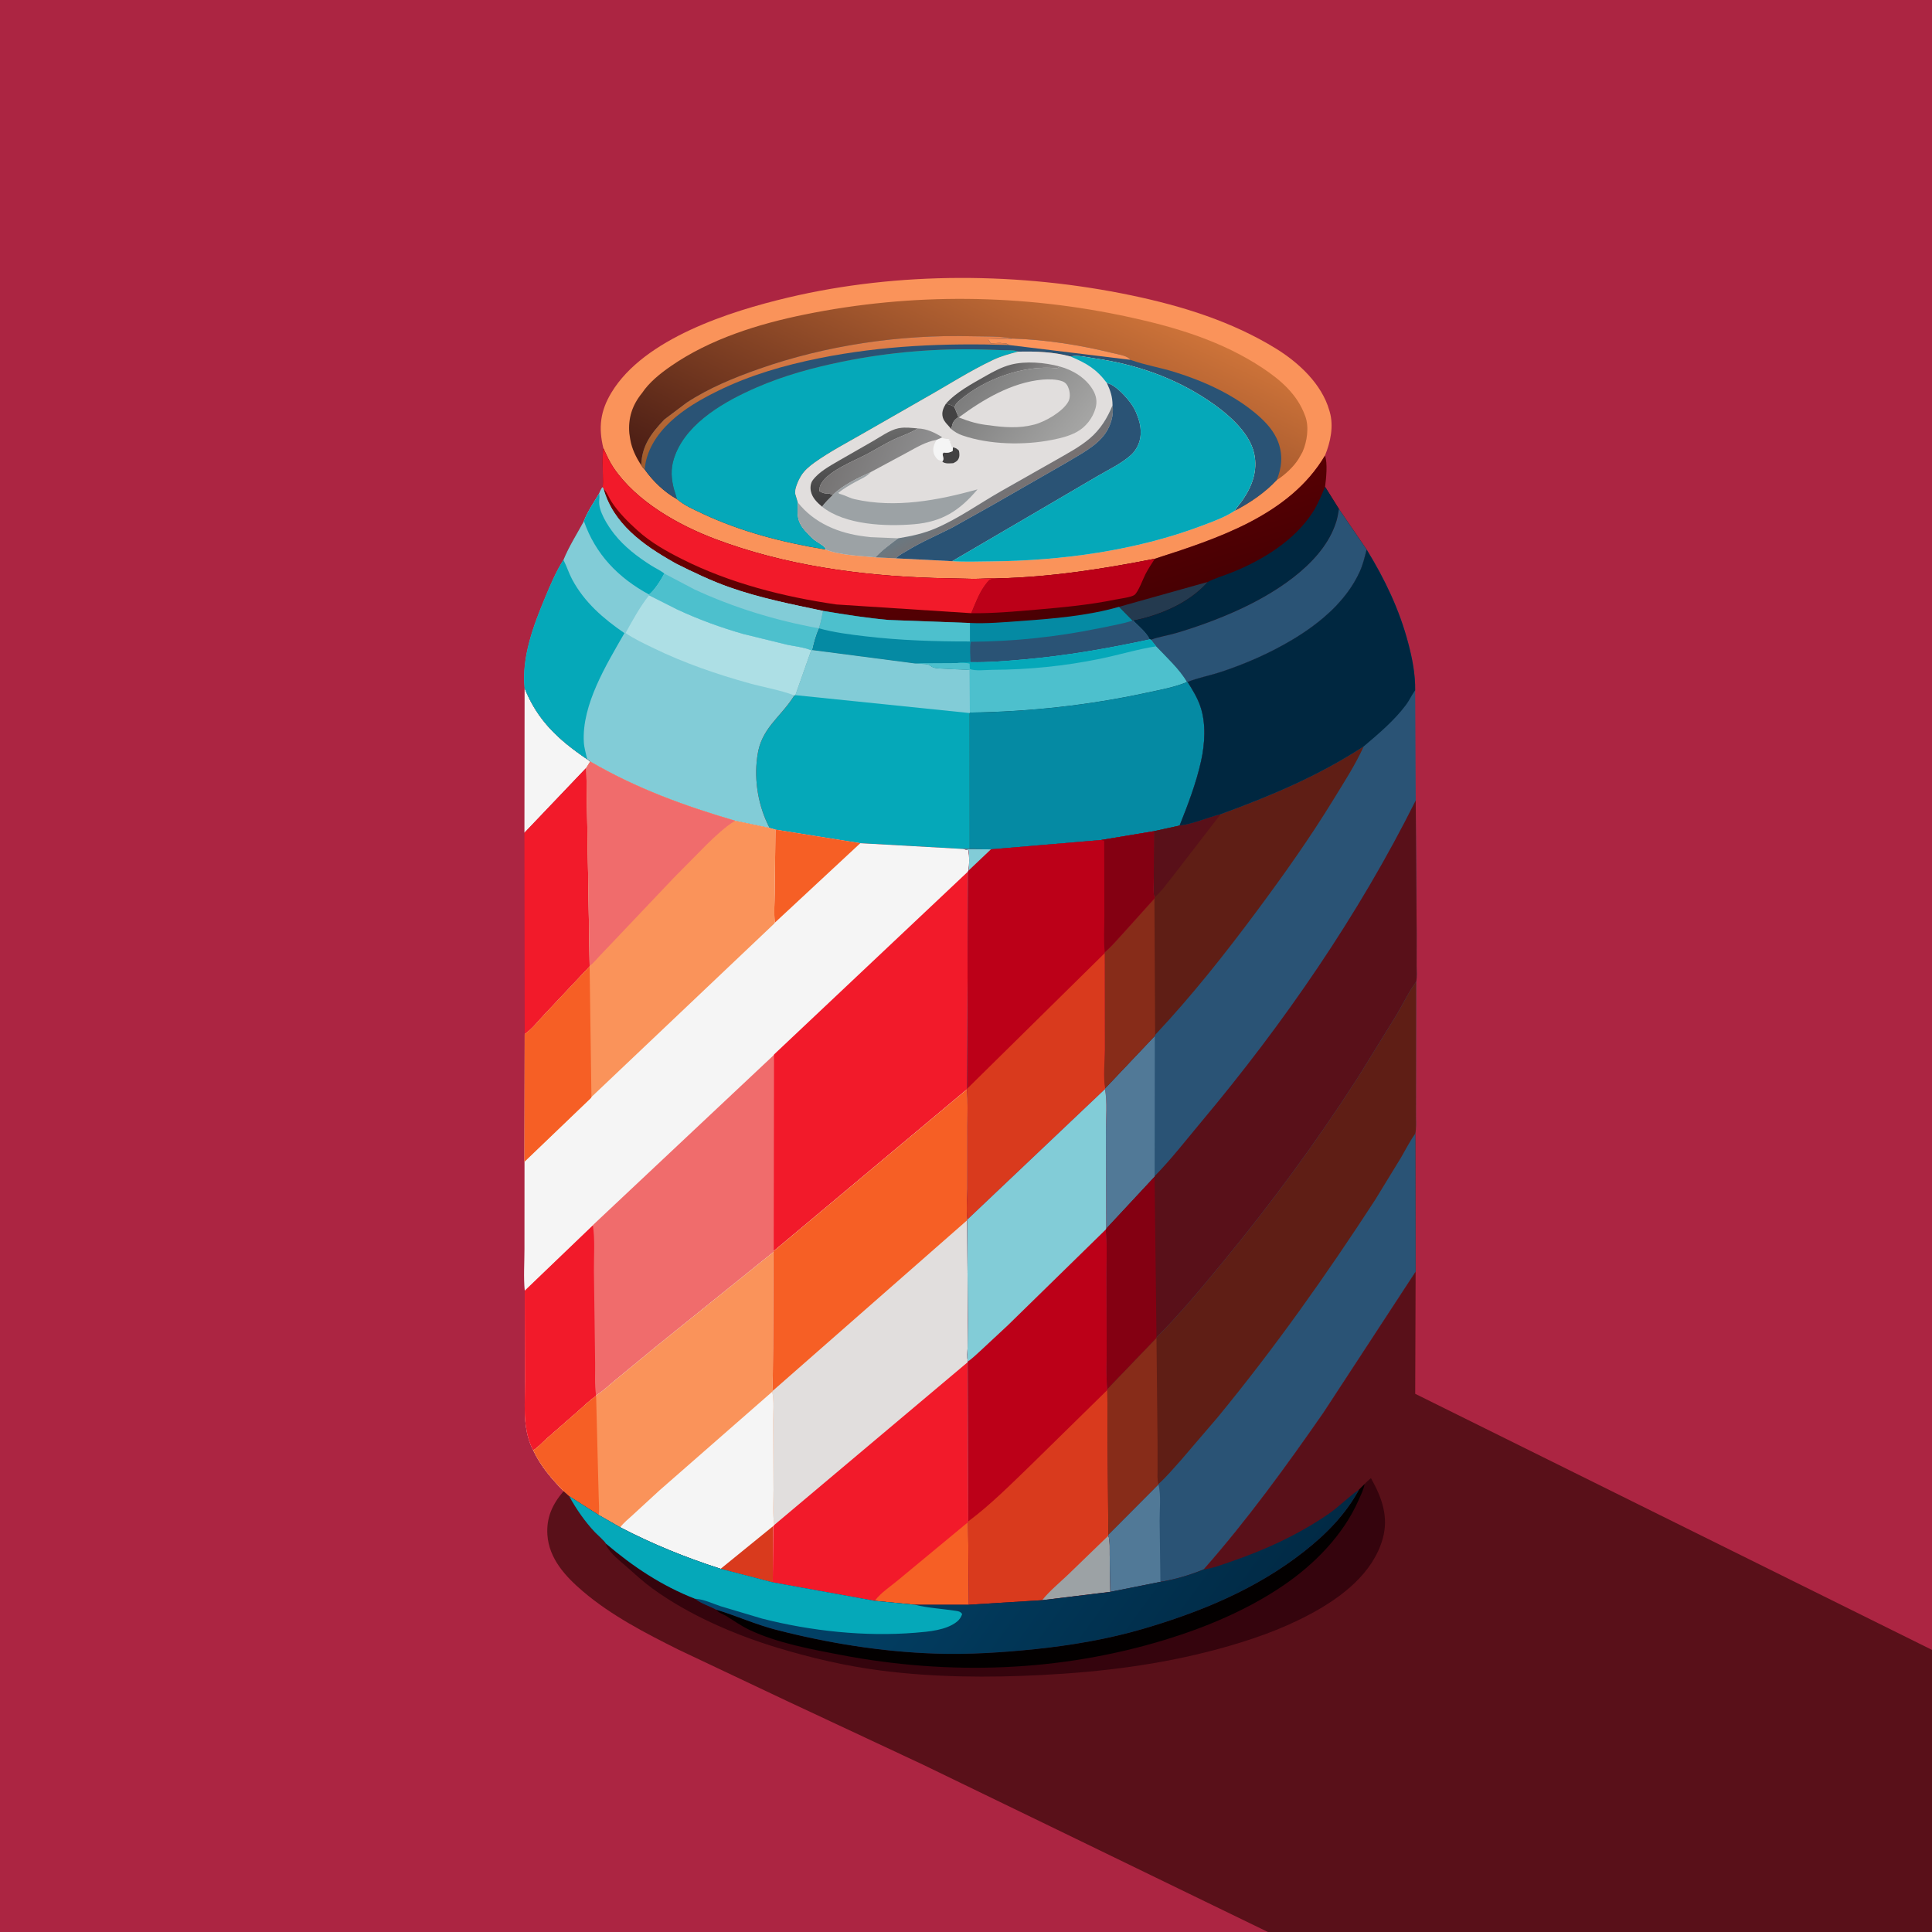 <svg version="1.1" xmlns="http://www.w3.org/2000/svg" style="display: block;" viewBox="0 0 2048 2048" width="1024" height="1024">
<defs>
	<linearGradient id="Gradient1" gradientUnits="userSpaceOnUse" x1="949.181" y1="617.72" x2="1108.24" y2="278.592">
		<stop class="stop0" offset="0" stop-opacity="1" stop-color="rgb(73,28,20)"/>
		<stop class="stop1" offset="1" stop-opacity="1" stop-color="rgb(205,115,57)"/>
	</linearGradient>
	<linearGradient id="Gradient2" gradientUnits="userSpaceOnUse" x1="855.524" y1="508.444" x2="873.465" y2="339.661">
		<stop class="stop0" offset="0" stop-opacity="1" stop-color="rgb(161,92,44)"/>
		<stop class="stop1" offset="1" stop-opacity="1" stop-color="rgb(230,130,77)"/>
	</linearGradient>
	<linearGradient id="Gradient3" gradientUnits="userSpaceOnUse" x1="1041.03" y1="389.045" x2="1078.94" y2="424.982">
		<stop class="stop0" offset="0" stop-opacity="1" stop-color="rgb(80,80,81)"/>
		<stop class="stop1" offset="1" stop-opacity="1" stop-color="rgb(136,134,134)"/>
	</linearGradient>
	<linearGradient id="Gradient4" gradientUnits="userSpaceOnUse" x1="917.14" y1="529.51" x2="911.74" y2="458.121">
		<stop class="stop0" offset="0" stop-opacity="1" stop-color="rgb(64,63,64)"/>
		<stop class="stop1" offset="1" stop-opacity="1" stop-color="rgb(105,105,105)"/>
	</linearGradient>
	<linearGradient id="Gradient5" gradientUnits="userSpaceOnUse" x1="889.342" y1="471.509" x2="975.149" y2="507.698">
		<stop class="stop0" offset="0" stop-opacity="1" stop-color="rgb(118,116,116)"/>
		<stop class="stop1" offset="1" stop-opacity="1" stop-color="rgb(143,143,144)"/>
	</linearGradient>
	<linearGradient id="Gradient6" gradientUnits="userSpaceOnUse" x1="1064.84" y1="530.505" x2="1050.52" y2="508.338">
		<stop class="stop0" offset="0" stop-opacity="1" stop-color="rgb(120,113,113)"/>
		<stop class="stop1" offset="1" stop-opacity="1" stop-color="rgb(106,120,129)"/>
	</linearGradient>
	<linearGradient id="Gradient7" gradientUnits="userSpaceOnUse" x1="1040.37" y1="396.356" x2="1131.74" y2="470.678">
		<stop class="stop0" offset="0" stop-opacity="1" stop-color="rgb(125,125,125)"/>
		<stop class="stop1" offset="1" stop-opacity="1" stop-color="rgb(165,165,164)"/>
	</linearGradient>
	<linearGradient id="Gradient8" gradientUnits="userSpaceOnUse" x1="1078.18" y1="677.652" x2="1001.66" y2="432.053">
		<stop class="stop0" offset="0" stop-opacity="1" stop-color="rgb(72,0,3)"/>
		<stop class="stop1" offset="1" stop-opacity="1" stop-color="rgb(116,0,2)"/>
	</linearGradient>
	<linearGradient id="Gradient9" gradientUnits="userSpaceOnUse" x1="1288.16" y1="1787.27" x2="899.854" y2="1504.47">
		<stop class="stop0" offset="0" stop-opacity="1" stop-color="rgb(1,42,69)"/>
		<stop class="stop1" offset="1" stop-opacity="1" stop-color="rgb(2,70,110)"/>
	</linearGradient>
</defs>
<path transform="translate(0,0)" fill="rgb(172,37,66)" d="M 1344.07 2048 L -0 2048 L -0 -0 L 2048 0 L 2048 1748.94 L 2048 2048 L 1344.07 2048 z"/>
<path transform="translate(0,0)" fill="rgb(245,245,245)" d="M 556.104 729.429 C 569.801 763.912 592.328 784.455 622.458 804.859 L 625.664 807.285 L 621.541 813.88 L 555.916 882.743 L 556.104 729.429 z"/>
<path transform="translate(0,0)" fill="rgb(242,26,42)" d="M 621.541 813.88 L 625.058 1023.82 L 625.022 1024.48 L 577.6 1074.86 C 570.916 1081.84 564.117 1090.76 556.212 1096.27 L 555.916 882.743 L 621.541 813.88 z"/>
<path transform="translate(0,0)" fill="rgb(250,147,90)" d="M 639.627 475.242 C 634.209 453.275 636.325 435.65 648.195 416.058 C 682.891 358.793 773.649 330.053 835.406 315.42 C 952.633 287.643 1081.72 288.496 1199.43 313.13 C 1252.93 324.326 1305.82 340.702 1352.62 369.539 C 1376.67 384.358 1401.1 407.012 1409.11 435 L 1409.62 436.717 C 1413.93 451.866 1410.37 468.728 1404.51 482.935 C 1367 546.306 1290.21 571.019 1224.19 592.29 C 1168.84 603.22 1113.65 611.795 1057.12 613.138 C 1048.84 612.864 1040.39 613.582 1032.1 613.627 L 989.168 612.656 C 911.12 610.131 831.849 599.214 758.5 571.564 C 718.932 556.648 674.523 531.552 650.437 496.017 C 646.051 489.546 642.838 482.344 639.627 475.242 z"/>
<path transform="translate(0,0)" fill="url(#Gradient1)" d="M 680.556 416.695 C 688.085 405.336 699.92 395.889 711.025 388.202 C 752.729 359.335 803.673 343.457 853.016 333.399 C 966.745 310.217 1084.02 311.516 1197.35 336.196 C 1247.16 347.043 1295.82 361.784 1338.67 390.312 C 1357.71 402.988 1374.98 417.992 1383.17 440 L 1383.64 441.227 C 1387.9 452.52 1385.52 468.287 1380.75 479 L 1377.26 485.237 L 1376.47 486.566 C 1371.42 494.762 1361.55 503.886 1353.34 508.935 C 1341 522.188 1325.05 533.026 1309.01 541.348 C 1311.26 537.293 1314.67 533.763 1317.3 529.926 C 1327.43 515.193 1333.36 498.92 1329.49 480.9 C 1324.44 457.42 1299.69 437.102 1280.68 424.39 C 1244.06 399.918 1203.52 386.053 1160.12 379.846 C 1151.96 378.68 1142.91 376.224 1134.75 377.866 C 1116.88 373.016 1097.8 372.326 1079.41 372.766 C 1070.35 375.121 1061.46 377.515 1052.96 381.512 C 1027.94 393.281 1003.73 408.988 979.534 422.531 L 914 460.047 C 897.085 469.739 879.403 479.025 863.518 490.337 C 858.082 494.208 852.698 498.761 849.151 504.486 C 846.634 508.55 842.034 518.38 843.012 523.442 L 845.743 532.65 C 845.004 544.965 844.591 552.728 853.341 562.5 C 856.36 565.872 859.574 569.458 863.1 572.303 C 865.603 574.322 874.482 579.101 875.381 581.724 L 874.806 582.423 C 829.869 575.046 785.655 563.735 744.314 544.285 C 735.264 540.027 725.083 535.614 717.488 528.992 C 704.411 521.844 691.927 509.823 683.41 497.68 C 682.106 496.695 680.769 494.427 679.718 493.097 C 674.219 484.827 669.723 475.614 668.092 465.754 L 667.816 464 L 667.116 459.414 C 665.679 443.213 670.29 429.227 680.556 416.695 z"/>
<path transform="translate(0,0)" fill="rgb(42,83,117)" d="M 704.106 444.73 L 728.039 426.706 C 751.49 411.326 778.021 400.437 804.375 391.14 C 875.618 366.009 954.422 354.441 1029.94 356.423 C 1043.98 356.791 1059.7 356.077 1073.4 358.911 C 1109.18 360.089 1145.04 365.743 1179.75 374.327 C 1184.68 375.546 1193.84 376.764 1197.38 380.365 L 1198.29 381.427 L 1199.68 381.93 C 1214.06 387.006 1229.92 389.649 1244.62 394.186 C 1274.87 403.52 1305.7 417.3 1330.27 437.572 C 1339.17 444.917 1347.86 453.619 1352.99 464.109 C 1359.3 477.038 1359.71 490.934 1354.99 504.515 L 1353.34 508.935 C 1341 522.188 1325.05 533.026 1309.01 541.348 C 1311.26 537.293 1314.67 533.763 1317.3 529.926 C 1327.43 515.193 1333.36 498.92 1329.49 480.9 C 1324.44 457.42 1299.69 437.102 1280.68 424.39 C 1244.06 399.918 1203.52 386.053 1160.12 379.846 C 1151.96 378.68 1142.91 376.224 1134.75 377.866 C 1116.88 373.016 1097.8 372.326 1079.41 372.766 C 1074.76 370.923 1070.38 371.376 1065.5 371.277 L 1044.74 370.605 C 993.585 369.027 942.455 373.21 892.282 383.499 C 861.182 389.877 831.071 398.052 801.882 410.739 C 769.291 424.905 729.528 447.013 715.899 481.813 C 711.266 493.643 710.944 503.571 713.767 516.011 C 714.765 520.41 716.571 524.58 717.488 528.992 C 704.411 521.844 691.927 509.823 683.41 497.68 C 682.106 496.695 680.769 494.427 679.718 493.097 C 680.314 472.256 690.457 459.223 704.106 444.73 z"/>
<path transform="translate(0,0)" fill="rgb(250,147,90)" d="M 1073.4 358.911 C 1109.18 360.089 1145.04 365.743 1179.75 374.327 C 1184.68 375.546 1193.84 376.764 1197.38 380.365 L 1198.29 381.427 L 1069.47 365.726 C 1066.25 363.337 1065.72 364.155 1062 363.755 L 1060.5 363.51 C 1057.1 363.491 1053.52 364.039 1050 364 C 1049.2 362.072 1049.62 362.851 1048.41 361.001 L 1047.51 359.666 L 1072.03 359.051 L 1073.4 358.911 z"/>
<path transform="translate(0,0)" fill="url(#Gradient2)" d="M 704.106 444.73 L 728.039 426.706 C 751.49 411.326 778.021 400.437 804.375 391.14 C 875.618 366.009 954.422 354.441 1029.94 356.423 C 1043.98 356.791 1059.7 356.077 1073.4 358.911 L 1072.03 359.051 L 1047.51 359.666 L 1048.41 361.001 C 1049.62 362.851 1049.2 362.072 1050 364 C 1053.52 364.039 1057.1 363.491 1060.5 363.51 L 1062 363.755 C 1065.72 364.155 1066.25 363.337 1069.47 365.726 C 1001.49 363.621 935.4 366.264 868.5 379.7 C 831.559 387.12 794.727 397.729 760.847 414.444 C 742.708 423.392 725.006 433.501 710.196 447.448 C 696.178 460.65 684.819 478.086 683.41 497.68 C 682.106 496.695 680.769 494.427 679.718 493.097 C 680.314 472.256 690.457 459.223 704.106 444.73 z"/>
<path transform="translate(0,0)" fill="rgb(5,168,185)" d="M 717.488 528.992 C 716.571 524.58 714.765 520.41 713.767 516.011 C 710.944 503.571 711.266 493.643 715.899 481.813 C 729.528 447.013 769.291 424.905 801.882 410.739 C 831.071 398.052 861.182 389.877 892.282 383.499 C 942.455 373.21 993.585 369.027 1044.74 370.605 L 1065.5 371.277 C 1070.38 371.376 1074.76 370.923 1079.41 372.766 C 1070.35 375.121 1061.46 377.515 1052.96 381.512 C 1027.94 393.281 1003.73 408.988 979.534 422.531 L 914 460.047 C 897.085 469.739 879.403 479.025 863.518 490.337 C 858.082 494.208 852.698 498.761 849.151 504.486 C 846.634 508.55 842.034 518.38 843.012 523.442 L 845.743 532.65 C 845.004 544.965 844.591 552.728 853.341 562.5 C 856.36 565.872 859.574 569.458 863.1 572.303 C 865.603 574.322 874.482 579.101 875.381 581.724 L 874.806 582.423 C 829.869 575.046 785.655 563.735 744.314 544.285 C 735.264 540.027 725.083 535.614 717.488 528.992 z"/>
<path transform="translate(0,0)" fill="rgb(225,222,221)" d="M 1079.41 372.766 C 1097.8 372.326 1116.88 373.016 1134.75 377.866 C 1142.91 376.224 1151.96 378.68 1160.12 379.846 C 1203.52 386.053 1244.06 399.918 1280.68 424.39 C 1299.69 437.102 1324.44 457.42 1329.49 480.9 C 1333.36 498.92 1327.43 515.193 1317.3 529.926 C 1314.67 533.763 1311.26 537.293 1309.01 541.348 C 1298.46 548.381 1285.76 552.869 1273.9 557.347 C 1204.02 583.745 1124.99 594.47 1050.48 595.083 C 1036.87 595.195 1022.91 595.769 1009.35 594.869 L 949.717 591.848 L 927.966 590.822 C 911.245 589.048 890.397 588.712 874.806 582.423 L 875.381 581.724 C 874.482 579.101 865.603 574.322 863.1 572.303 C 859.574 569.458 856.36 565.872 853.341 562.5 C 844.591 552.728 845.004 544.965 845.743 532.65 L 843.012 523.442 C 842.034 518.38 846.634 508.55 849.151 504.486 C 852.698 498.761 858.082 494.208 863.518 490.337 C 879.403 479.025 897.085 469.739 914 460.047 L 979.534 422.531 C 1003.73 408.988 1027.94 393.281 1052.96 381.512 C 1061.46 377.515 1070.35 375.121 1079.41 372.766 z"/>
<path transform="translate(0,0)" fill="rgb(67,66,67)" d="M 1010.05 474.218 C 1013.29 474.795 1014.22 475.473 1016.5 477.657 C 1017.15 480.931 1017.48 484.089 1015.63 487.135 C 1014.47 489.058 1012.42 489.99 1010.5 490.985 C 1006.77 491.174 1001.82 491.891 998.855 489.321 L 999.43 488.563 C 999.949 487.203 1000.13 486.613 999.835 485.139 L 999.114 481 L 1000.5 479.596 L 1001.72 479.795 C 1004.39 480.057 1007.68 479.618 1009.84 477.938 L 1010.05 474.218 z"/>
<path transform="translate(0,0)" fill="rgb(67,66,67)" d="M 1002.68 427.95 C 1006.09 428.863 1009.43 429.321 1011.9 432.038 L 1015.95 442.013 C 1010.13 446.474 1010.03 447.642 1008.36 454.766 C 1005.43 451.023 1000.89 447.336 999.5 442.72 C 997.831 437.187 999.929 432.616 1002.68 427.95 z"/>
<path transform="translate(0,0)" fill="rgb(245,245,245)" d="M 992.788 466.231 L 997.729 464.096 L 999.574 464.581 C 1001.93 465.182 1004.24 465.397 1006.66 465.57 L 1005.5 466.51 L 1007.38 467.5 L 1007.09 469 L 1007.68 470.13 C 1008.55 471.921 1008.26 471.231 1008.71 473.422 L 1010.05 474.218 L 1009.84 477.938 C 1007.68 479.618 1004.39 480.057 1001.72 479.795 L 1000.5 479.596 L 999.114 481 L 999.835 485.139 C 1000.13 486.613 999.949 487.203 999.43 488.563 C 997.764 488.452 996.609 488.33 995.046 487.662 C 992.796 486.701 990.506 482.874 989.833 480.58 C 988.263 475.228 990.274 470.86 992.788 466.231 z"/>
<path transform="translate(0,0)" fill="url(#Gradient3)" d="M 1002.68 427.95 C 1013.83 415.482 1030.52 406.742 1044.94 398.497 C 1053.33 393.702 1062 389.071 1071.4 386.608 C 1087.24 382.459 1107.65 384.248 1123.33 388.489 C 1121.83 389.524 1121.22 390.509 1119.36 390.317 C 1084.95 386.769 1043.31 401.925 1017.34 424.347 C 1014.63 426.686 1012.6 428.527 1011.9 432.038 C 1009.43 429.321 1006.09 428.863 1002.68 427.95 z"/>
<path transform="translate(0,0)" fill="url(#Gradient4)" d="M 871.466 537.119 C 866.171 532.615 861.116 527.858 859.573 520.785 C 858.776 517.133 859.135 512.394 861.381 509.271 C 867.849 500.281 879.55 494.007 888.924 488.5 L 924.746 467.954 C 932.755 463.435 943.306 455.776 952.285 453.993 L 953.5 453.791 C 959.916 452.679 966.533 453.627 972.975 454.18 L 972.133 454.696 C 964.442 459.311 955.514 462.076 947.388 465.941 C 937.687 470.554 928.398 476.342 918.912 481.414 C 905.443 488.615 874.578 500.223 869.224 515.5 C 868.747 516.86 868.964 516.631 868.838 517.937 L 868.5 520.579 C 871.395 522.353 874.632 523.566 878 522.961 L 882.957 524.621 C 879.024 528.643 874.776 532.56 871.466 537.119 z"/>
<path transform="translate(0,0)" fill="rgb(156,162,165)" d="M 845.743 532.65 C 863.164 554.706 889.293 565.347 916.812 568.686 L 922.893 569.415 L 952.102 570.615 C 943.916 576.767 934.895 583.271 927.966 590.822 C 911.245 589.048 890.397 588.712 874.806 582.423 L 875.381 581.724 C 874.482 579.101 865.603 574.322 863.1 572.303 C 859.574 569.458 856.36 565.872 853.341 562.5 C 844.591 552.728 845.004 544.965 845.743 532.65 z"/>
<path transform="translate(0,0)" fill="url(#Gradient5)" d="M 972.975 454.18 C 982.4 454.438 990.824 458.538 998.724 463.444 L 997.729 464.096 L 992.788 466.231 C 980.616 468.56 972.006 474.08 961.33 479.817 L 923.211 500.324 C 910.255 506.282 893.015 514.303 882.957 524.621 L 878 522.961 C 874.632 523.566 871.395 522.353 868.5 520.579 L 868.838 517.937 C 868.964 516.631 868.747 516.86 869.224 515.5 C 874.578 500.223 905.443 488.615 918.912 481.414 C 928.398 476.342 937.687 470.554 947.388 465.941 C 955.514 462.076 964.442 459.311 972.133 454.696 L 972.975 454.18 z"/>
<path transform="translate(0,0)" fill="url(#Gradient6)" d="M 1179.33 429.594 C 1180.99 439.637 1177.42 451.304 1171.59 459.587 C 1161.74 473.576 1144.08 482.014 1129.82 490.766 L 1051.43 535.723 L 1009.26 559.312 C 993.252 567.467 977.231 574.187 961.829 583.588 C 957.984 585.935 952.589 588.439 949.717 591.848 L 927.966 590.822 C 934.895 583.271 943.916 576.767 952.102 570.615 C 966.037 568.327 979.052 565.575 992.084 559.95 C 1016.12 549.574 1038.03 533.881 1060.76 520.894 L 1119.22 487.74 C 1131.19 480.835 1144.33 473.959 1154.9 465.03 C 1166.3 455.4 1173.87 443.269 1179.33 429.594 z"/>
<path transform="translate(0,0)" fill="rgb(156,162,165)" d="M 882.957 524.621 C 893.015 514.303 910.255 506.282 923.211 500.324 C 918.959 505.157 912.837 507.588 907.244 510.6 C 901.08 513.92 893.964 518.159 888.495 522.505 C 890.528 523.863 889.354 523.308 891.594 523.948 C 896.573 525.37 900.667 527.967 905.931 529.161 C 949.099 538.951 994.397 530.409 1036.21 518.763 C 1017.17 541.325 998.628 553.207 968.881 555.721 C 939.274 558.223 895.93 556.69 871.466 537.119 C 874.776 532.56 879.024 528.643 882.957 524.621 z"/>
<path transform="translate(0,0)" fill="rgb(42,83,117)" d="M 1173.34 406 C 1182.63 407.835 1195.09 421.934 1200.18 429.588 C 1203.26 434.214 1205.54 439.703 1207.12 445 L 1207.6 446.59 C 1209.31 452.486 1209.84 460.045 1208.33 466.054 L 1208.05 467.202 C 1206.64 472.66 1203.26 478.342 1199.11 482.154 C 1189.06 491.364 1174.71 498.082 1163 504.939 L 1105.95 538.388 L 1009.35 594.869 L 949.717 591.848 C 952.589 588.439 957.984 585.935 961.829 583.588 C 977.231 574.187 993.252 567.467 1009.26 559.312 L 1051.43 535.723 L 1129.82 490.766 C 1144.08 482.014 1161.74 473.576 1171.59 459.587 C 1177.42 451.304 1180.99 439.637 1179.33 429.594 C 1179.32 420.511 1177.09 414.178 1173.34 406 z"/>
<path transform="translate(0,0)" fill="url(#Gradient7)" d="M 1123.33 388.489 C 1137.33 392.241 1151.21 400.716 1158.63 413.5 C 1162.18 419.611 1163.24 425.822 1161.31 432.703 C 1158.34 443.324 1150.76 452.964 1141 458.135 C 1132.73 462.516 1124.28 464.471 1115.22 466.284 C 1085.82 472.164 1048.66 471.437 1020.25 461.575 C 1015.74 460.008 1011.96 457.871 1008.36 454.766 C 1010.03 447.642 1010.13 446.474 1015.95 442.013 L 1011.9 432.038 C 1012.6 428.527 1014.63 426.686 1017.34 424.347 C 1043.31 401.925 1084.95 386.769 1119.36 390.317 C 1121.22 390.509 1121.83 389.524 1123.33 388.489 z"/>
<path transform="translate(0,0)" fill="rgb(225,222,221)" d="M 1105.13 402.406 C 1111.42 401.868 1120.1 401.957 1126.09 404.157 C 1129.96 405.576 1131.83 408.635 1133.02 412.399 C 1134.32 416.505 1134.61 421.633 1132.56 425.545 C 1127.02 436.096 1107.82 447.177 1096.48 450.031 L 1095.13 450.356 C 1080.46 454.156 1063.9 453.084 1049.03 450.869 C 1037.43 449.805 1027.16 446.799 1016.36 442.48 C 1042.2 423.36 1072.55 405.346 1105.13 402.406 z"/>
<path transform="translate(0,0)" fill="rgb(5,168,185)" d="M 1134.75 377.866 C 1142.91 376.224 1151.96 378.68 1160.12 379.846 C 1203.52 386.053 1244.06 399.918 1280.68 424.39 C 1299.69 437.102 1324.44 457.42 1329.49 480.9 C 1333.36 498.92 1327.43 515.193 1317.3 529.926 C 1314.67 533.763 1311.26 537.293 1309.01 541.348 C 1298.46 548.381 1285.76 552.869 1273.9 557.347 C 1204.02 583.745 1124.99 594.47 1050.48 595.083 C 1036.87 595.195 1022.91 595.769 1009.35 594.869 L 1105.95 538.388 L 1163 504.939 C 1174.71 498.082 1189.06 491.364 1199.11 482.154 C 1203.26 478.342 1206.64 472.66 1208.05 467.202 L 1208.33 466.054 C 1209.84 460.045 1209.31 452.486 1207.6 446.59 L 1207.12 445 C 1205.54 439.703 1203.26 434.214 1200.18 429.588 C 1195.09 421.934 1182.63 407.835 1173.34 406 C 1162.13 391.093 1151.85 385.076 1134.75 377.866 z"/>
<path transform="translate(0,0)" fill="url(#Gradient8)" d="M 639.627 475.242 C 642.838 482.344 646.051 489.546 650.437 496.017 C 674.523 531.552 718.932 556.648 758.5 571.564 C 831.849 599.214 911.12 610.131 989.168 612.656 L 1032.1 613.627 C 1040.39 613.582 1048.84 612.864 1057.12 613.138 C 1113.65 611.795 1168.84 603.22 1224.19 592.29 C 1290.21 571.019 1367 546.306 1404.51 482.935 C 1407.53 490.965 1405.77 507.316 1404.63 515.999 L 1419.32 539.489 L 1448.7 582.502 C 1446.72 590.352 1444.78 598.473 1441.43 605.873 C 1427.26 637.19 1399.27 660.563 1370.31 677.929 C 1346.39 692.277 1320.1 703.808 1293.62 712.495 C 1282.33 716.197 1269.83 718.493 1258.92 722.929 C 1264.13 731.167 1269.14 739.259 1272.35 748.512 C 1278.64 766.66 1277.28 788.342 1273.19 806.847 C 1268.1 829.875 1259.16 853.301 1250.43 875.173 L 1223.19 881.136 L 1167.32 890.439 L 1050.41 900.35 L 1027.97 900.162 L 1021.09 899.932 L 911.972 893.81 L 821.999 879.428 L 815.785 877.653 L 779.164 870.034 C 725.501 854.343 674.05 835.555 625.664 807.285 L 622.458 804.859 C 592.328 784.455 569.801 763.912 556.104 729.429 C 552.757 696.822 565.435 663.181 577.722 633.663 C 583.324 620.204 589.364 605.842 597.225 593.516 C 602.927 579.455 611.644 565.735 618.939 552.35 C 622.911 542.16 629.593 532.387 635.221 523.006 C 636.05 520.628 637.233 518.593 638.488 516.428 C 639.677 514.017 639.091 507.721 639.079 504.925 C 639.038 495.193 638.185 484.876 639.627 475.242 z"/>
<path transform="translate(0,0)" fill="rgb(36,58,79)" d="M 1186.22 643.258 L 1280.32 616.86 C 1260.72 639.139 1229.94 652.11 1201.28 657.873 L 1200.57 657.865 L 1186.22 643.258 z"/>
<path transform="translate(0,0)" fill="rgb(188,0,24)" d="M 1057.12 613.138 C 1113.65 611.795 1168.84 603.22 1224.19 592.29 C 1220.73 597.532 1217.33 602.777 1214.39 608.333 C 1211.8 613.229 1206.63 627.604 1202.61 630.625 C 1199.22 633.176 1187.22 634.587 1182.67 635.521 C 1154.94 641.214 1126.62 643.85 1098.47 646.273 C 1075.71 648.232 1052.42 650.323 1029.58 650.012 C 1033.45 640.805 1037.57 629.645 1043.33 621.5 C 1044.46 619.902 1047.73 615.38 1049.32 614.5 C 1050.72 613.724 1055.37 613.444 1057.12 613.138 z"/>
<path transform="translate(0,0)" fill="rgb(0,39,64)" d="M 1280.32 616.86 C 1288.53 612.638 1297.91 610.014 1306.49 606.543 C 1338.8 593.479 1372.2 572.963 1391.47 543.155 C 1396.96 534.664 1400.71 525.272 1404.63 515.999 L 1419.32 539.489 C 1418.41 545.346 1417.5 550.761 1415.38 556.335 L 1414.78 557.96 C 1398.95 599.912 1348.66 630.537 1309.64 647.964 C 1289.21 657.093 1268.47 664.627 1247 670.981 C 1238.2 673.586 1228.49 674.986 1219.96 678.156 L 1218.8 677.835 C 1215.41 670.517 1206.99 663.665 1201.28 657.873 C 1229.94 652.11 1260.72 639.139 1280.32 616.86 z"/>
<path transform="translate(0,0)" fill="rgb(42,83,117)" d="M 1419.32 539.489 L 1448.7 582.502 C 1446.72 590.352 1444.78 598.473 1441.43 605.873 C 1427.26 637.19 1399.27 660.563 1370.31 677.929 C 1346.39 692.277 1320.1 703.808 1293.62 712.495 C 1282.33 716.197 1269.83 718.493 1258.92 722.929 L 1258.23 722.999 C 1250.41 709.382 1236.33 696.578 1225.54 685.116 L 1219.96 678.156 C 1228.49 674.986 1238.2 673.586 1247 670.981 C 1268.47 664.627 1289.21 657.093 1309.64 647.964 C 1348.66 630.537 1398.95 599.912 1414.78 557.96 L 1415.38 556.335 C 1417.5 550.761 1418.41 545.346 1419.32 539.489 z"/>
<path transform="translate(0,0)" fill="rgb(242,26,42)" d="M 639.627 475.242 C 642.838 482.344 646.051 489.546 650.437 496.017 C 674.523 531.552 718.932 556.648 758.5 571.564 C 831.849 599.214 911.12 610.131 989.168 612.656 L 1032.1 613.627 C 1040.39 613.582 1048.84 612.864 1057.12 613.138 C 1055.37 613.444 1050.72 613.724 1049.32 614.5 C 1047.73 615.38 1044.46 619.902 1043.33 621.5 C 1037.57 629.645 1033.45 640.805 1029.58 650.012 L 886.58 640.763 C 830.749 632.686 773.577 618.162 723.043 592.697 C 706.108 584.163 690.029 575.162 675.861 562.395 C 666.01 553.518 655.767 543.386 648.444 532.234 C 645.712 528.075 643.99 523.273 640.912 519.352 L 639.655 517.807 L 638.488 516.428 C 639.677 514.017 639.091 507.721 639.079 504.925 C 639.038 495.193 638.185 484.876 639.627 475.242 z"/>
<path transform="translate(0,0)" fill="rgb(5,138,163)" d="M 1186.22 643.258 L 1200.57 657.865 L 1201.28 657.873 C 1206.99 663.665 1215.41 670.517 1218.8 677.835 L 1219.96 678.156 L 1225.54 685.116 C 1236.33 696.578 1250.41 709.382 1258.23 722.999 C 1244.85 728.612 1229.82 731.202 1215.65 734.274 C 1154.01 747.637 1091.16 754.439 1028.09 755.353 L 1027.95 710.237 L 1001.8 708.932 C 997.999 708.615 992.852 708.74 989.266 707.545 C 987.374 706.915 986.254 705.31 984.403 704.668 C 980.27 703.234 973.213 704.016 968.516 703.119 L 860.725 689.072 C 862.468 681.409 864.535 673.072 867.944 665.997 C 870.067 660.272 871.047 653.549 872.366 647.565 C 895.633 651.451 918.817 655.173 942.332 657.217 L 1028.17 660.388 C 1045.74 661.223 1064.13 659.576 1081.69 658.316 C 1116.27 655.835 1152.82 652.848 1186.22 643.258 z"/>
<path transform="translate(0,0)" fill="rgb(77,192,205)" d="M 872.366 647.565 C 895.633 651.451 918.817 655.173 942.332 657.217 L 1028.17 660.388 L 1028.2 679.973 C 991.277 680.027 954.118 678.847 917.421 674.52 C 901.086 672.595 883.803 670.461 867.944 665.997 C 870.067 660.272 871.047 653.549 872.366 647.565 z"/>
<path transform="translate(0,0)" fill="rgb(42,83,117)" d="M 1200.57 657.865 L 1201.28 657.873 C 1206.99 663.665 1215.41 670.517 1218.8 677.835 C 1174.56 687.359 1130.61 695.09 1085.5 699.04 C 1066.85 700.673 1047.59 702.318 1028.86 701.927 C 1028.66 694.939 1027.78 687.175 1029 680.309 C 1074.8 679.974 1120.11 675.219 1165 666.003 C 1176.87 663.567 1189.02 661.551 1200.57 657.865 z"/>
<path transform="translate(0,0)" fill="rgb(77,192,205)" d="M 1218.8 677.835 L 1219.96 678.156 L 1225.54 685.116 C 1236.33 696.578 1250.41 709.382 1258.23 722.999 C 1244.85 728.612 1229.82 731.202 1215.65 734.274 C 1154.01 747.637 1091.16 754.439 1028.09 755.353 L 1027.95 710.237 L 1001.8 708.932 C 997.999 708.615 992.852 708.74 989.266 707.545 C 987.374 706.915 986.254 705.31 984.403 704.668 C 980.27 703.234 973.213 704.016 968.516 703.119 L 1014.57 702.871 C 1019.12 701.925 1024.2 702.124 1028.86 701.927 C 1047.59 702.318 1066.85 700.673 1085.5 699.04 C 1130.61 695.09 1174.56 687.359 1218.8 677.835 z"/>
<path transform="translate(0,0)" fill="rgb(5,168,185)" d="M 1218.8 677.835 L 1219.96 678.156 L 1225.54 685.116 C 1205.45 688.282 1186.01 694.268 1166.09 698.354 C 1128.49 706.069 1090.3 709.906 1051.92 710.041 C 1045.84 710.063 1033.27 711.565 1028.03 709.15 L 1027.85 703.5 C 1023.82 702.253 1018.81 702.855 1014.57 702.871 C 1019.12 701.925 1024.2 702.124 1028.86 701.927 C 1047.59 702.318 1066.85 700.673 1085.5 699.04 C 1130.61 695.09 1174.56 687.359 1218.8 677.835 z"/>
<path transform="translate(0,0)" fill="rgb(5,138,163)" d="M 1258.23 722.999 L 1258.92 722.929 C 1264.13 731.167 1269.14 739.259 1272.35 748.512 C 1278.64 766.66 1277.28 788.342 1273.19 806.847 C 1268.1 829.875 1259.16 853.301 1250.43 875.173 L 1223.19 881.136 L 1167.32 890.439 L 1050.41 900.35 L 1027.97 900.162 L 1027.94 755.865 L 1028.09 755.353 C 1091.16 754.439 1154.01 747.637 1215.65 734.274 C 1229.82 731.202 1244.85 728.612 1258.23 722.999 z"/>
<path transform="translate(0,0)" fill="rgb(5,168,185)" d="M 860.725 689.072 L 968.516 703.119 C 973.213 704.016 980.27 703.234 984.403 704.668 C 986.254 705.31 987.374 706.915 989.266 707.545 C 992.852 708.74 997.999 708.615 1001.8 708.932 L 1027.95 710.237 L 1028.09 755.353 L 1027.94 755.865 L 1027.97 900.162 L 1021.09 899.932 L 911.972 893.81 L 821.999 879.428 L 815.785 877.653 C 804.09 855.245 799.209 828.002 802.638 802.855 L 802.906 801 C 806.854 772.276 826.578 761.099 841.055 738.733 L 842.047 737.161 L 843.074 736.882 L 859.883 689.256 L 860.725 689.072 z"/>
<path transform="translate(0,0)" fill="rgb(130,204,215)" d="M 860.725 689.072 L 968.516 703.119 C 973.213 704.016 980.27 703.234 984.403 704.668 C 986.254 705.31 987.374 706.915 989.266 707.545 C 992.852 708.74 997.999 708.615 1001.8 708.932 L 1027.95 710.237 L 1028.09 755.353 L 1027.94 755.865 L 843.074 736.882 L 859.883 689.256 L 860.725 689.072 z"/>
<path transform="translate(0,0)" fill="rgb(130,204,215)" d="M 635.221 523.006 C 636.05 520.628 637.233 518.593 638.488 516.428 L 639.655 517.807 C 649.966 555.154 681.67 577.616 713.758 595.809 L 717.266 597.782 C 735.484 606.858 753.942 615.712 773.159 622.497 C 805.612 633.955 838.815 640.477 872.366 647.565 C 871.047 653.549 870.067 660.272 867.944 665.997 C 864.535 673.072 862.468 681.409 860.725 689.072 L 859.883 689.256 L 843.074 736.882 L 842.047 737.161 L 841.055 738.733 C 826.578 761.099 806.854 772.276 802.906 801 L 802.638 802.855 C 799.209 828.002 804.09 855.245 815.785 877.653 L 779.164 870.034 C 725.501 854.343 674.05 835.555 625.664 807.285 L 622.458 804.859 C 592.328 784.455 569.801 763.912 556.104 729.429 C 552.757 696.822 565.435 663.181 577.722 633.663 C 583.324 620.204 589.364 605.842 597.225 593.516 C 602.927 579.455 611.644 565.735 618.939 552.35 C 622.911 542.16 629.593 532.387 635.221 523.006 z"/>
<path transform="translate(0,0)" fill="rgb(173,223,229)" d="M 688.069 631.021 L 717.797 646.015 C 740.396 656.578 764.018 665.211 788 672.045 L 833.843 683.289 C 841.995 685.071 852.261 686.093 859.883 689.256 L 843.074 736.882 L 842.047 737.161 C 827.015 731.428 809.585 728.554 793.986 724.223 C 759.651 714.69 724.992 702.763 692.933 687.129 C 682.897 682.235 672.271 677.422 663.13 671.008 C 670.586 657.545 678.443 643.043 688.069 631.021 z"/>
<path transform="translate(0,0)" fill="rgb(5,168,185)" d="M 597.225 593.516 L 597.651 594.336 C 600.959 600.802 603.058 607.754 606.5 614.189 C 619.513 638.52 639.546 655.736 661.931 671.143 C 642.795 704.57 616.564 746.983 618.891 786.882 C 619.242 792.905 621.197 798.966 622.458 804.859 C 592.328 784.455 569.801 763.912 556.104 729.429 C 552.757 696.822 565.435 663.181 577.722 633.663 C 583.324 620.204 589.364 605.842 597.225 593.516 z"/>
<path transform="translate(0,0)" fill="rgb(130,204,215)" d="M 635.221 523.006 C 636.05 520.628 637.233 518.593 638.488 516.428 L 639.655 517.807 C 649.966 555.154 681.67 577.616 713.758 595.809 L 717.266 597.782 C 735.484 606.858 753.942 615.712 773.159 622.497 C 805.612 633.955 838.815 640.477 872.366 647.565 C 871.047 653.549 870.067 660.272 867.944 665.997 C 864.535 673.072 862.468 681.409 860.725 689.072 L 859.883 689.256 C 852.261 686.093 841.995 685.071 833.843 683.289 L 788 672.045 C 764.018 665.211 740.396 656.578 717.797 646.015 L 688.069 631.021 L 687.951 630.186 C 655.335 612.484 631.142 587.488 618.939 552.35 C 622.911 542.16 629.593 532.387 635.221 523.006 z"/>
<path transform="translate(0,0)" fill="rgb(5,168,185)" d="M 618.939 552.35 C 622.911 542.16 629.593 532.387 635.221 523.006 L 635.297 523.937 C 635.46 526.111 635.496 527.96 635.217 530.118 C 633.779 541.243 644.426 557.598 651.185 566.143 C 661.886 579.671 675.639 590.143 690.073 599.317 C 694.598 602.193 700.043 604.69 704.238 607.907 C 701.172 613.979 693.586 626.111 687.951 630.186 C 655.335 612.484 631.142 587.488 618.939 552.35 z"/>
<path transform="translate(0,0)" fill="rgb(77,192,205)" d="M 704.238 607.907 L 705.252 608.53 L 735.969 624.718 C 777.428 644.026 822.95 657.976 867.944 665.997 C 864.535 673.072 862.468 681.409 860.725 689.072 L 859.883 689.256 C 852.261 686.093 841.995 685.071 833.843 683.289 L 788 672.045 C 764.018 665.211 740.396 656.578 717.797 646.015 L 688.069 631.021 L 687.951 630.186 C 693.586 626.111 701.172 613.979 704.238 607.907 z"/>
<path transform="translate(0,0)" fill="rgb(245,245,245)" d="M 625.664 807.285 C 674.05 835.555 725.501 854.343 779.164 870.034 L 815.785 877.653 L 821.999 879.428 L 911.972 893.81 L 1021.09 899.932 L 1026.71 901.281 C 1027.61 907.703 1027.51 916.281 1026.78 922.759 L 1026.16 923.824 L 1025.1 1154.22 L 1024.98 1154.79 C 1026.09 1167.53 1025.47 1180.7 1025.49 1193.51 L 1025.47 1259.85 C 1025.45 1270.29 1024.06 1282.55 1025.53 1292.75 L 1025.25 1293.47 L 1025.98 1400 L 1025.7 1428.1 C 1025.63 1432.76 1024.76 1438.8 1026.07 1443.25 L 1025.98 1443.81 L 1026.42 1612.74 L 1026.24 1613.5 L 1027.03 1701.1 L 969.572 1701.07 L 927.251 1696.96 L 819.182 1677.39 L 763.883 1663.02 C 727.022 1651.19 691.822 1636.92 657.48 1619.05 L 634.686 1605.99 L 603.529 1586.18 L 597.479 1580.67 C 584.555 1567.24 573.33 1554.42 565.306 1537.38 C 561.224 1530.33 558.619 1520 557.47 1512.01 C 555.283 1496.8 556.646 1479.59 556.56 1464.17 L 556.267 1368.23 C 554.81 1353.96 555.964 1338.44 555.948 1324.06 L 556.005 1231.4 L 556.212 1096.27 C 564.117 1090.76 570.916 1081.84 577.6 1074.86 L 625.022 1024.48 L 625.058 1023.82 L 621.541 813.88 L 625.664 807.285 z"/>
<path transform="translate(0,0)" fill="rgb(246,95,37)" d="M 821.999 879.428 L 911.972 893.81 L 821.391 978.055 C 820.211 968.131 821.14 957.02 821.215 946.951 L 821.999 879.428 z"/>
<path transform="translate(0,0)" fill="rgb(242,26,42)" d="M 1026.16 923.824 L 1025.1 1154.22 L 1024.98 1154.79 L 820.056 1326.33 L 820.161 1118.49 L 820.715 1117.58 L 1026.16 923.824 z"/>
<path transform="translate(0,0)" fill="rgb(240,108,108)" d="M 629.274 1297.91 L 820.161 1118.49 L 820.056 1326.33 L 819.856 1327.23 L 694.89 1427.92 L 651.072 1464.01 C 644.986 1468.96 638.622 1475.23 631.896 1479.18 L 631.924 1479.78 C 625.044 1484.39 619.014 1490.48 612.767 1495.92 L 579.292 1525.19 C 575.104 1528.88 570.049 1534.68 565.306 1537.38 C 561.224 1530.33 558.619 1520 557.47 1512.01 C 555.283 1496.8 556.646 1479.59 556.56 1464.17 L 556.267 1368.23 L 628.469 1298.97 L 629.274 1297.91 z"/>
<path transform="translate(0,0)" fill="rgb(242,26,42)" d="M 628.469 1298.97 C 630.866 1314.25 629.429 1331.81 629.572 1347.35 L 630.85 1444.08 C 631.092 1455.49 630.099 1467.94 631.896 1479.18 L 631.924 1479.78 C 625.044 1484.39 619.014 1490.48 612.767 1495.92 L 579.292 1525.19 C 575.104 1528.88 570.049 1534.68 565.306 1537.38 C 561.224 1530.33 558.619 1520 557.47 1512.01 C 555.283 1496.8 556.646 1479.59 556.56 1464.17 L 556.267 1368.23 L 628.469 1298.97 z"/>
<path transform="translate(0,0)" fill="rgb(250,147,90)" d="M 625.664 807.285 C 674.05 835.555 725.501 854.343 779.164 870.034 L 815.785 877.653 L 821.999 879.428 L 821.215 946.951 C 821.14 957.02 820.211 968.131 821.391 978.055 L 820.615 979.163 L 626.954 1162.86 L 626.46 1163.83 L 556.005 1231.4 L 556.212 1096.27 C 564.117 1090.76 570.916 1081.84 577.6 1074.86 L 625.022 1024.48 L 625.058 1023.82 L 621.541 813.88 L 625.664 807.285 z"/>
<path transform="translate(0,0)" fill="rgb(246,95,37)" d="M 556.212 1096.27 C 564.117 1090.76 570.916 1081.84 577.6 1074.86 L 625.022 1024.48 L 626.954 1162.86 L 626.46 1163.83 L 556.005 1231.4 L 556.212 1096.27 z"/>
<path transform="translate(0,0)" fill="rgb(240,108,108)" d="M 625.664 807.285 C 674.05 835.555 725.501 854.343 779.164 870.034 C 767.943 877.036 758.599 886.099 749.132 895.243 L 714.286 930.477 L 654.886 993.088 L 635.514 1013.47 C 632.255 1016.9 628.934 1021.15 625.058 1023.82 L 621.541 813.88 L 625.664 807.285 z"/>
<path transform="translate(0,0)" fill="rgb(225,222,221)" d="M 820.056 1326.33 L 1024.98 1154.79 C 1026.09 1167.53 1025.47 1180.7 1025.49 1193.51 L 1025.47 1259.85 C 1025.45 1270.29 1024.06 1282.55 1025.53 1292.75 L 1025.25 1293.47 L 1025.98 1400 L 1025.7 1428.1 C 1025.63 1432.76 1024.76 1438.8 1026.07 1443.25 L 1025.98 1443.81 L 1026.42 1612.74 L 1026.24 1613.5 L 1027.03 1701.1 L 969.572 1701.07 L 927.251 1696.96 L 819.182 1677.39 L 763.883 1663.02 C 727.022 1651.19 691.822 1636.92 657.48 1619.05 L 634.686 1605.99 L 603.529 1586.18 L 597.479 1580.67 C 584.555 1567.24 573.33 1554.42 565.306 1537.38 C 570.049 1534.68 575.104 1528.88 579.292 1525.19 L 612.767 1495.92 C 619.014 1490.48 625.044 1484.39 631.924 1479.78 L 631.896 1479.18 C 638.622 1475.23 644.986 1468.96 651.072 1464.01 L 694.89 1427.92 L 819.856 1327.23 L 820.056 1326.33 z"/>
<path transform="translate(0,0)" fill="rgb(246,95,37)" d="M 820.056 1326.33 L 1024.98 1154.79 C 1026.09 1167.53 1025.47 1180.7 1025.49 1193.51 L 1025.47 1259.85 C 1025.45 1270.29 1024.06 1282.55 1025.53 1292.75 L 1025.25 1293.47 L 819.336 1474.19 C 818.585 1469.05 819.131 1463.45 819.193 1458.24 L 819.481 1430.02 L 819.856 1327.23 L 820.056 1326.33 z"/>
<path transform="translate(0,0)" fill="rgb(242,26,42)" d="M 1025.98 1443.81 L 1026.42 1612.74 L 1026.24 1613.5 L 1027.03 1701.1 L 969.572 1701.07 L 927.251 1696.96 L 819.182 1677.39 L 819.4 1617.87 L 820.755 1616.53 L 1025.98 1443.81 z"/>
<path transform="translate(0,0)" fill="rgb(246,95,37)" d="M 1026.24 1613.5 L 1027.03 1701.1 L 969.572 1701.07 L 927.251 1696.96 L 927.53 1696.61 C 933.824 1688.19 944.39 1681.45 952.448 1674.62 L 1026.24 1613.5 z"/>
<path transform="translate(0,0)" fill="rgb(250,147,90)" d="M 631.896 1479.18 C 638.622 1475.23 644.986 1468.96 651.072 1464.01 L 694.89 1427.92 L 819.856 1327.23 L 819.481 1430.02 L 819.193 1458.24 C 819.131 1463.45 818.585 1469.05 819.336 1474.19 L 818.639 1475.24 C 820.8 1485.36 819.592 1497.13 819.619 1507.5 L 819.968 1579.21 C 820.037 1591.23 818.925 1604.69 820.755 1616.53 L 819.4 1617.87 L 819.182 1677.39 L 763.883 1663.02 C 727.022 1651.19 691.822 1636.92 657.48 1619.05 L 634.686 1605.99 L 603.529 1586.18 L 597.479 1580.67 C 584.555 1567.24 573.33 1554.42 565.306 1537.38 C 570.049 1534.68 575.104 1528.88 579.292 1525.19 L 612.767 1495.92 C 619.014 1490.48 625.044 1484.39 631.924 1479.78 L 631.896 1479.18 z"/>
<path transform="translate(0,0)" fill="rgb(246,95,37)" d="M 565.306 1537.38 C 570.049 1534.68 575.104 1528.88 579.292 1525.19 L 612.767 1495.92 C 619.014 1490.48 625.044 1484.39 631.924 1479.78 L 633.831 1555.9 L 634.701 1588.34 C 634.816 1594.07 635.415 1600.32 634.686 1605.99 L 603.529 1586.18 L 597.479 1580.67 C 584.555 1567.24 573.33 1554.42 565.306 1537.38 z"/>
<path transform="translate(0,0)" fill="rgb(245,245,245)" d="M 818.639 1475.24 C 820.8 1485.36 819.592 1497.13 819.619 1507.5 L 819.968 1579.21 C 820.037 1591.23 818.925 1604.69 820.755 1616.53 L 819.4 1617.87 L 819.182 1677.39 L 763.883 1663.02 C 727.022 1651.19 691.822 1636.92 657.48 1619.05 C 661.005 1614.19 666.298 1610.09 670.704 1605.97 L 698.827 1580.1 L 818.639 1475.24 z"/>
<path transform="translate(0,0)" fill="rgb(217,58,29)" d="M 763.883 1663.02 L 819.4 1617.87 L 819.182 1677.39 L 763.883 1663.02 z"/>
<path transform="translate(0,0)" fill="rgb(42,83,117)" d="M 1448.7 582.502 C 1467.99 613.926 1483.42 646.116 1492.83 681.873 C 1497.15 698.279 1500.36 714.714 1500.15 731.732 L 1500.72 848.489 L 1501.74 989.961 L 1501.68 1024.37 C 1501.66 1029.48 1502.28 1035.76 1501.17 1040.7 L 1500.99 1151.31 L 1500.95 1182.72 C 1500.94 1188.93 1501.46 1195.56 1500.29 1201.68 L 1500.63 1348.05 L 1402.96 1497.43 C 1363.37 1554.42 1321.94 1611.53 1276.01 1663.6 C 1262.22 1669.44 1244.93 1674.51 1230.09 1676.85 L 1177.02 1687.43 L 1104.72 1696.28 L 1027.03 1701.1 L 1026.24 1613.5 L 1026.42 1612.74 L 1025.98 1443.81 L 1026.07 1443.25 C 1024.76 1438.8 1025.63 1432.76 1025.7 1428.1 L 1025.98 1400 L 1025.25 1293.47 L 1025.53 1292.75 C 1024.06 1282.55 1025.45 1270.29 1025.47 1259.85 L 1025.49 1193.51 C 1025.47 1180.7 1026.09 1167.53 1024.98 1154.79 L 1025.1 1154.22 L 1026.16 923.824 L 1026.78 922.759 C 1027.51 916.281 1027.61 907.703 1026.71 901.281 L 1021.09 899.932 L 1027.97 900.162 L 1050.41 900.35 L 1167.32 890.439 L 1223.19 881.136 L 1250.43 875.173 C 1259.16 853.301 1268.1 829.875 1273.19 806.847 C 1277.28 788.342 1278.64 766.66 1272.35 748.512 C 1269.14 739.259 1264.13 731.167 1258.92 722.929 C 1269.83 718.493 1282.33 716.197 1293.62 712.495 C 1320.1 703.808 1346.39 692.277 1370.31 677.929 C 1399.27 660.563 1427.26 637.19 1441.43 605.873 C 1444.78 598.473 1446.72 590.352 1448.7 582.502 z"/>
<path transform="translate(0,0)" fill="rgb(81,121,151)" d="M 1171.5 1153.7 L 1224.14 1098.13 L 1223.96 1246.81 L 1223.89 1247.42 L 1172.54 1302.59 L 1172.27 1200.04 C 1172.2 1185.7 1173.96 1168.51 1171.31 1154.51 L 1171.5 1153.7 z"/>
<path transform="translate(0,0)" fill="rgb(95,30,21)" d="M 1445.58 791.199 C 1436.76 810.742 1424.7 829.247 1413.51 847.52 C 1388.45 888.464 1360.58 927.689 1331.96 966.202 C 1298.38 1011.38 1263.04 1056.01 1224.48 1097.05 L 1224.14 1098.13 L 1171.5 1153.7 C 1169.24 1141.2 1171.12 1125.45 1171.18 1112.65 L 1171.04 1010.35 L 1171.11 1009.42 C 1177.78 1003.74 1183.77 996.651 1189.71 990.201 L 1223.73 952.411 L 1223.86 951.21 C 1221.89 946.148 1223.04 936.168 1223.05 930.622 L 1223.19 881.136 L 1250.43 875.173 C 1264.81 873.425 1279.77 866.704 1293.9 863.105 C 1347.51 843.531 1397.52 822.461 1445.58 791.199 z"/>
<path transform="translate(0,0)" fill="rgb(89,16,25)" d="M 1250.43 875.173 C 1264.81 873.425 1279.77 866.704 1293.9 863.105 L 1244.02 927.814 C 1237.94 935.265 1231.24 945.097 1223.86 951.21 C 1221.89 946.148 1223.04 936.168 1223.05 930.622 L 1223.19 881.136 L 1250.43 875.173 z"/>
<path transform="translate(0,0)" fill="rgb(135,44,25)" d="M 1223.73 952.411 L 1224.48 1097.05 L 1224.14 1098.13 L 1171.5 1153.7 C 1169.24 1141.2 1171.12 1125.45 1171.18 1112.65 L 1171.04 1010.35 L 1171.11 1009.42 C 1177.78 1003.74 1183.77 996.651 1189.71 990.201 L 1223.73 952.411 z"/>
<path transform="translate(0,0)" fill="rgb(0,39,64)" d="M 1448.7 582.502 C 1467.99 613.926 1483.42 646.116 1492.83 681.873 C 1497.15 698.279 1500.36 714.714 1500.15 731.732 L 1499.27 732.96 C 1495.99 737.675 1493.72 742.847 1490.2 747.511 C 1477.74 764.014 1461.3 777.921 1445.58 791.199 C 1397.52 822.461 1347.51 843.531 1293.9 863.105 C 1279.77 866.704 1264.81 873.425 1250.43 875.173 C 1259.16 853.301 1268.1 829.875 1273.19 806.847 C 1277.28 788.342 1278.64 766.66 1272.35 748.512 C 1269.14 739.259 1264.13 731.167 1258.92 722.929 C 1269.83 718.493 1282.33 716.197 1293.62 712.495 C 1320.1 703.808 1346.39 692.277 1370.31 677.929 C 1399.27 660.563 1427.26 637.19 1441.43 605.873 C 1444.78 598.473 1446.72 590.352 1448.7 582.502 z"/>
<path transform="translate(0,0)" fill="rgb(188,0,24)" d="M 1167.32 890.439 L 1223.19 881.136 L 1223.05 930.622 C 1223.04 936.168 1221.89 946.148 1223.86 951.21 L 1223.73 952.411 L 1189.71 990.201 C 1183.77 996.651 1177.78 1003.74 1171.11 1009.42 L 1171.04 1010.35 L 1171.18 1112.65 C 1171.12 1125.45 1169.24 1141.2 1171.5 1153.7 L 1171.31 1154.51 L 1025.53 1292.75 C 1024.06 1282.55 1025.45 1270.29 1025.47 1259.85 L 1025.49 1193.51 C 1025.47 1180.7 1026.09 1167.53 1024.98 1154.79 L 1025.1 1154.22 L 1026.16 923.824 L 1026.78 922.759 C 1027.51 916.281 1027.61 907.703 1026.71 901.281 L 1021.09 899.932 L 1027.97 900.162 L 1050.41 900.35 L 1167.32 890.439 z"/>
<path transform="translate(0,0)" fill="rgb(130,204,215)" d="M 1021.09 899.932 L 1027.97 900.162 L 1050.41 900.35 L 1026.78 922.759 C 1027.51 916.281 1027.61 907.703 1026.71 901.281 L 1021.09 899.932 z"/>
<path transform="translate(0,0)" fill="rgb(132,0,18)" d="M 1167.32 890.439 L 1223.19 881.136 L 1223.05 930.622 C 1223.04 936.168 1221.89 946.148 1223.86 951.21 L 1223.73 952.411 L 1189.71 990.201 C 1183.77 996.651 1177.78 1003.74 1171.11 1009.42 C 1169.76 997.139 1170.69 983.896 1170.68 971.519 L 1170.5 891.171 L 1167.32 890.439 z"/>
<path transform="translate(0,0)" fill="rgb(217,58,29)" d="M 1025.1 1154.22 L 1171.04 1010.35 L 1171.18 1112.65 C 1171.12 1125.45 1169.24 1141.2 1171.5 1153.7 L 1171.31 1154.51 L 1025.53 1292.75 C 1024.06 1282.55 1025.45 1270.29 1025.47 1259.85 L 1025.49 1193.51 C 1025.47 1180.7 1026.09 1167.53 1024.98 1154.79 L 1025.1 1154.22 z"/>
<path transform="translate(0,0)" fill="rgb(89,16,25)" d="M 1500.72 848.489 L 1501.74 989.961 L 1501.68 1024.37 C 1501.66 1029.48 1502.28 1035.76 1501.17 1040.7 C 1493.4 1051.24 1487.57 1063.71 1480.88 1075 L 1439.25 1142.5 C 1394.79 1211.56 1346.81 1276.75 1294.5 1340.06 C 1272.7 1366.44 1250.21 1393.6 1225.93 1417.73 L 1225.92 1418.38 L 1173.86 1472.59 C 1172.42 1460.01 1173.14 1446.84 1173.12 1434.18 L 1172.94 1349.99 C 1172.9 1334.68 1173.84 1318.61 1172.11 1303.4 L 1172.54 1302.59 L 1223.89 1247.42 L 1223.96 1246.81 C 1241.84 1228.52 1257.6 1208.09 1274.01 1188.5 C 1361 1084.7 1440.2 969.835 1500.72 848.489 z"/>
<path transform="translate(0,0)" fill="rgb(132,0,18)" d="M 1172.54 1302.59 L 1223.89 1247.42 L 1225.93 1417.73 L 1225.92 1418.38 L 1173.86 1472.59 C 1172.42 1460.01 1173.14 1446.84 1173.12 1434.18 L 1172.94 1349.99 C 1172.9 1334.68 1173.84 1318.61 1172.11 1303.4 L 1172.54 1302.59 z"/>
<path transform="translate(0,0)" fill="rgb(188,0,24)" d="M 1171.31 1154.51 C 1173.96 1168.51 1172.2 1185.7 1172.27 1200.04 L 1172.54 1302.59 L 1172.11 1303.4 C 1173.84 1318.61 1172.9 1334.68 1172.94 1349.99 L 1173.12 1434.18 C 1173.14 1446.84 1172.42 1460.01 1173.86 1472.59 L 1173.82 1473.44 L 1174.88 1627.13 L 1175.01 1627.76 C 1176.86 1634.21 1176.23 1642.01 1176.35 1648.72 L 1177.02 1687.43 L 1104.72 1696.28 L 1027.03 1701.1 L 1026.24 1613.5 L 1026.42 1612.74 L 1025.98 1443.81 L 1026.07 1443.25 C 1024.76 1438.8 1025.63 1432.76 1025.7 1428.1 L 1025.98 1400 L 1025.25 1293.47 L 1025.53 1292.75 L 1171.31 1154.51 z"/>
<path transform="translate(0,0)" fill="rgb(130,204,215)" d="M 1171.31 1154.51 C 1173.96 1168.51 1172.2 1185.7 1172.27 1200.04 L 1172.54 1302.59 L 1172.11 1303.4 L 1068.59 1404.63 L 1038.85 1432.32 C 1034.81 1435.88 1030.5 1440.23 1026.07 1443.25 C 1024.76 1438.8 1025.63 1432.76 1025.7 1428.1 L 1025.98 1400 L 1025.25 1293.47 L 1025.53 1292.75 L 1171.31 1154.51 z"/>
<path transform="translate(0,0)" fill="rgb(217,58,29)" d="M 1173.82 1473.44 L 1174.88 1627.13 L 1175.01 1627.76 C 1176.86 1634.21 1176.23 1642.01 1176.35 1648.72 L 1177.02 1687.43 L 1104.72 1696.28 L 1027.03 1701.1 L 1026.24 1613.5 L 1026.42 1612.74 C 1049.98 1595.16 1071.53 1573.49 1092.67 1553.09 L 1173.82 1473.44 z"/>
<path transform="translate(0,0)" fill="rgb(156,162,165)" d="M 1104.72 1696.28 C 1112.58 1686.36 1123.46 1677.57 1132.6 1668.79 L 1175.01 1627.76 C 1176.86 1634.21 1176.23 1642.01 1176.35 1648.72 L 1177.02 1687.43 L 1104.72 1696.28 z"/>
<path transform="translate(0,0)" fill="rgb(95,30,21)" d="M 1225.93 1417.73 C 1250.21 1393.6 1272.7 1366.44 1294.5 1340.06 C 1346.81 1276.75 1394.79 1211.56 1439.25 1142.5 L 1480.88 1075 C 1487.57 1063.71 1493.4 1051.24 1501.17 1040.7 L 1500.99 1151.31 L 1500.95 1182.72 C 1500.94 1188.93 1501.46 1195.56 1500.29 1201.68 L 1500.63 1348.05 L 1402.96 1497.43 C 1363.37 1554.42 1321.94 1611.53 1276.01 1663.6 C 1262.22 1669.44 1244.93 1674.51 1230.09 1676.85 L 1177.02 1687.43 L 1176.35 1648.72 C 1176.23 1642.01 1176.86 1634.21 1175.01 1627.76 L 1174.88 1627.13 L 1173.82 1473.44 L 1173.86 1472.59 L 1225.92 1418.38 L 1225.93 1417.73 z"/>
<path transform="translate(0,0)" fill="rgb(135,44,25)" d="M 1173.86 1472.59 L 1225.92 1418.38 L 1227.03 1528 L 1227.05 1557.64 C 1227.06 1562.74 1226.5 1568.31 1227.95 1573.21 L 1227.99 1573.76 L 1174.88 1627.13 L 1173.82 1473.44 L 1173.86 1472.59 z"/>
<path transform="translate(0,0)" fill="rgb(42,83,117)" d="M 1227.95 1573.21 C 1236.39 1565.65 1244.12 1556.47 1251.68 1548.03 L 1290.94 1502.2 C 1351.34 1428.68 1405.79 1351.75 1457.62 1272.04 L 1485.14 1227.07 C 1489.94 1218.88 1494.27 1210.1 1499.78 1202.38 L 1500.29 1201.68 L 1500.63 1348.05 L 1402.96 1497.43 C 1363.37 1554.42 1321.94 1611.53 1276.01 1663.6 C 1262.22 1669.44 1244.93 1674.51 1230.09 1676.85 L 1177.02 1687.43 L 1176.35 1648.72 C 1176.23 1642.01 1176.86 1634.21 1175.01 1627.76 L 1174.88 1627.13 L 1227.99 1573.76 L 1227.95 1573.21 z"/>
<path transform="translate(0,0)" fill="rgb(81,121,151)" d="M 1174.88 1627.13 L 1227.99 1573.76 C 1230.99 1584.64 1229.15 1600.66 1229.25 1612.13 L 1230.09 1676.85 L 1177.02 1687.43 L 1176.35 1648.72 C 1176.23 1642.01 1176.86 1634.21 1175.01 1627.76 L 1174.88 1627.13 z"/>
<path transform="translate(0,0)" fill="rgb(89,16,25)" d="M 1500.63 1348.05 L 1500.18 1477.49 L 2048 1748.94 L 2048 2048 L 1344.07 2048 L 1114.35 1936.49 L 977.925 1870.39 L 834 1803.03 L 719.128 1748.68 C 684.093 1731.14 647.964 1712.51 618 1686.98 C 599.56 1671.26 581.964 1652.37 580.268 1626.97 C 579.043 1608.63 585.692 1594.32 597.479 1580.67 L 603.529 1586.18 L 634.686 1605.99 L 657.48 1619.05 C 691.822 1636.92 727.022 1651.19 763.883 1663.02 L 819.182 1677.39 L 927.251 1696.96 L 969.572 1701.07 L 1027.03 1701.1 L 1104.72 1696.28 L 1177.02 1687.43 L 1230.09 1676.85 C 1244.93 1674.51 1262.22 1669.44 1276.01 1663.6 C 1321.94 1611.53 1363.37 1554.42 1402.96 1497.43 L 1500.63 1348.05 z"/>
<path transform="translate(0,0)" fill="rgb(53,4,13)" d="M 1453.26 1566.85 C 1464.6 1587.11 1472.32 1607.54 1465.75 1631 C 1455.37 1668.01 1421.91 1693.25 1389.57 1710.67 C 1358.64 1727.34 1325.34 1738.82 1291.5 1747.99 C 1229.76 1764.71 1167.73 1772.32 1104 1775.6 C 1047.4 1778.51 990.178 1778.07 933.899 1770.87 C 897.406 1766.2 860.204 1757.58 825 1746.94 C 779.204 1733.1 730.653 1712.22 691.76 1683.97 C 682.31 1677.1 673.425 1668.99 664.697 1661.24 C 658.178 1655.44 646.701 1646.67 642.984 1638.7 C 642.596 1637.87 642.415 1636.98 642.183 1636.1 C 671.001 1660.62 701.342 1680.89 736.783 1694.73 C 743.281 1699.99 751.943 1702.34 759.249 1706.34 C 780.531 1712.7 800.681 1721.96 822.394 1727.56 C 877.388 1741.74 934.378 1750.98 991.183 1752.86 C 1027.09 1754.04 1062.33 1751.79 1098 1748.07 C 1135.94 1744.11 1175.03 1737.43 1211.7 1726.68 C 1272.78 1708.76 1331.6 1684.55 1382 1644.99 C 1405.77 1626.34 1426.13 1605.75 1440.69 1579.03 L 1446.58 1573.11 C 1448.59 1570.79 1450.94 1568.86 1453.26 1566.85 z"/>
<path transform="translate(0,0)" fill="rgb(3,0,0)" d="M 1446.58 1573.11 C 1445.4 1579.34 1442.42 1585.06 1439.86 1590.83 C 1423.67 1627.39 1393.3 1658.22 1360.66 1680.47 C 1322.75 1706.32 1279.3 1724.68 1235.56 1738.08 C 1123.78 1772.33 1006.01 1776.15 891.5 1754.34 C 859.969 1748.34 823.611 1741.57 794.578 1727.8 C 785.593 1723.54 778.345 1718.24 770 1713.12 C 766.31 1710.86 761.926 1709.89 759.249 1706.34 C 780.531 1712.7 800.681 1721.96 822.394 1727.56 C 877.388 1741.74 934.378 1750.98 991.183 1752.86 C 1027.09 1754.04 1062.33 1751.79 1098 1748.07 C 1135.94 1744.11 1175.03 1737.43 1211.7 1726.68 C 1272.78 1708.76 1331.6 1684.55 1382 1644.99 C 1405.77 1626.34 1426.13 1605.75 1440.69 1579.03 L 1446.58 1573.11 z"/>
<path transform="translate(0,0)" fill="url(#Gradient9)" d="M 1276.01 1663.6 C 1285.26 1662.58 1294.51 1658.91 1303.27 1655.93 C 1340.17 1643.38 1376.26 1626.93 1408.41 1604.76 C 1419.6 1597.04 1428.98 1587.21 1439.93 1579.54 L 1440.69 1579.03 C 1426.13 1605.75 1405.77 1626.34 1382 1644.99 C 1331.6 1684.55 1272.78 1708.76 1211.7 1726.68 C 1175.03 1737.43 1135.94 1744.11 1098 1748.07 C 1062.33 1751.79 1027.09 1754.04 991.183 1752.86 C 934.378 1750.98 877.388 1741.74 822.394 1727.56 C 800.681 1721.96 780.531 1712.7 759.249 1706.34 C 751.943 1702.34 743.281 1699.99 736.783 1694.73 C 701.342 1680.89 671.001 1660.62 642.183 1636.1 C 641.917 1634.6 632.227 1625.85 630.524 1624.04 C 620.216 1613.1 610.653 1599.42 603.529 1586.18 L 634.686 1605.99 L 657.48 1619.05 C 691.822 1636.92 727.022 1651.19 763.883 1663.02 L 819.182 1677.39 L 927.251 1696.96 L 969.572 1701.07 L 1027.03 1701.1 L 1104.72 1696.28 L 1177.02 1687.43 L 1230.09 1676.85 C 1244.93 1674.51 1262.22 1669.44 1276.01 1663.6 z"/>
<path transform="translate(0,0)" fill="rgb(5,168,185)" d="M 603.529 1586.18 L 634.686 1605.99 L 657.48 1619.05 C 691.822 1636.92 727.022 1651.19 763.883 1663.02 L 819.182 1677.39 L 927.251 1696.96 L 969.572 1701.07 C 984.267 1704.63 998.411 1705.32 1013.25 1707.55 C 1016.39 1708.03 1018.08 1708.37 1019.95 1711 C 1018.67 1714.33 1017.32 1716.68 1014.5 1718.97 C 1003.23 1728.12 984.42 1729.63 970.341 1730.77 C 916.949 1735.11 859.533 1729.02 807.701 1715.74 L 764.078 1702.72 C 755.715 1700.01 746.63 1695.52 737.884 1694.8 L 736.783 1694.73 C 701.342 1680.89 671.001 1660.62 642.183 1636.1 C 641.917 1634.6 632.227 1625.85 630.524 1624.04 C 620.216 1613.1 610.653 1599.42 603.529 1586.18 z"/>
</svg>